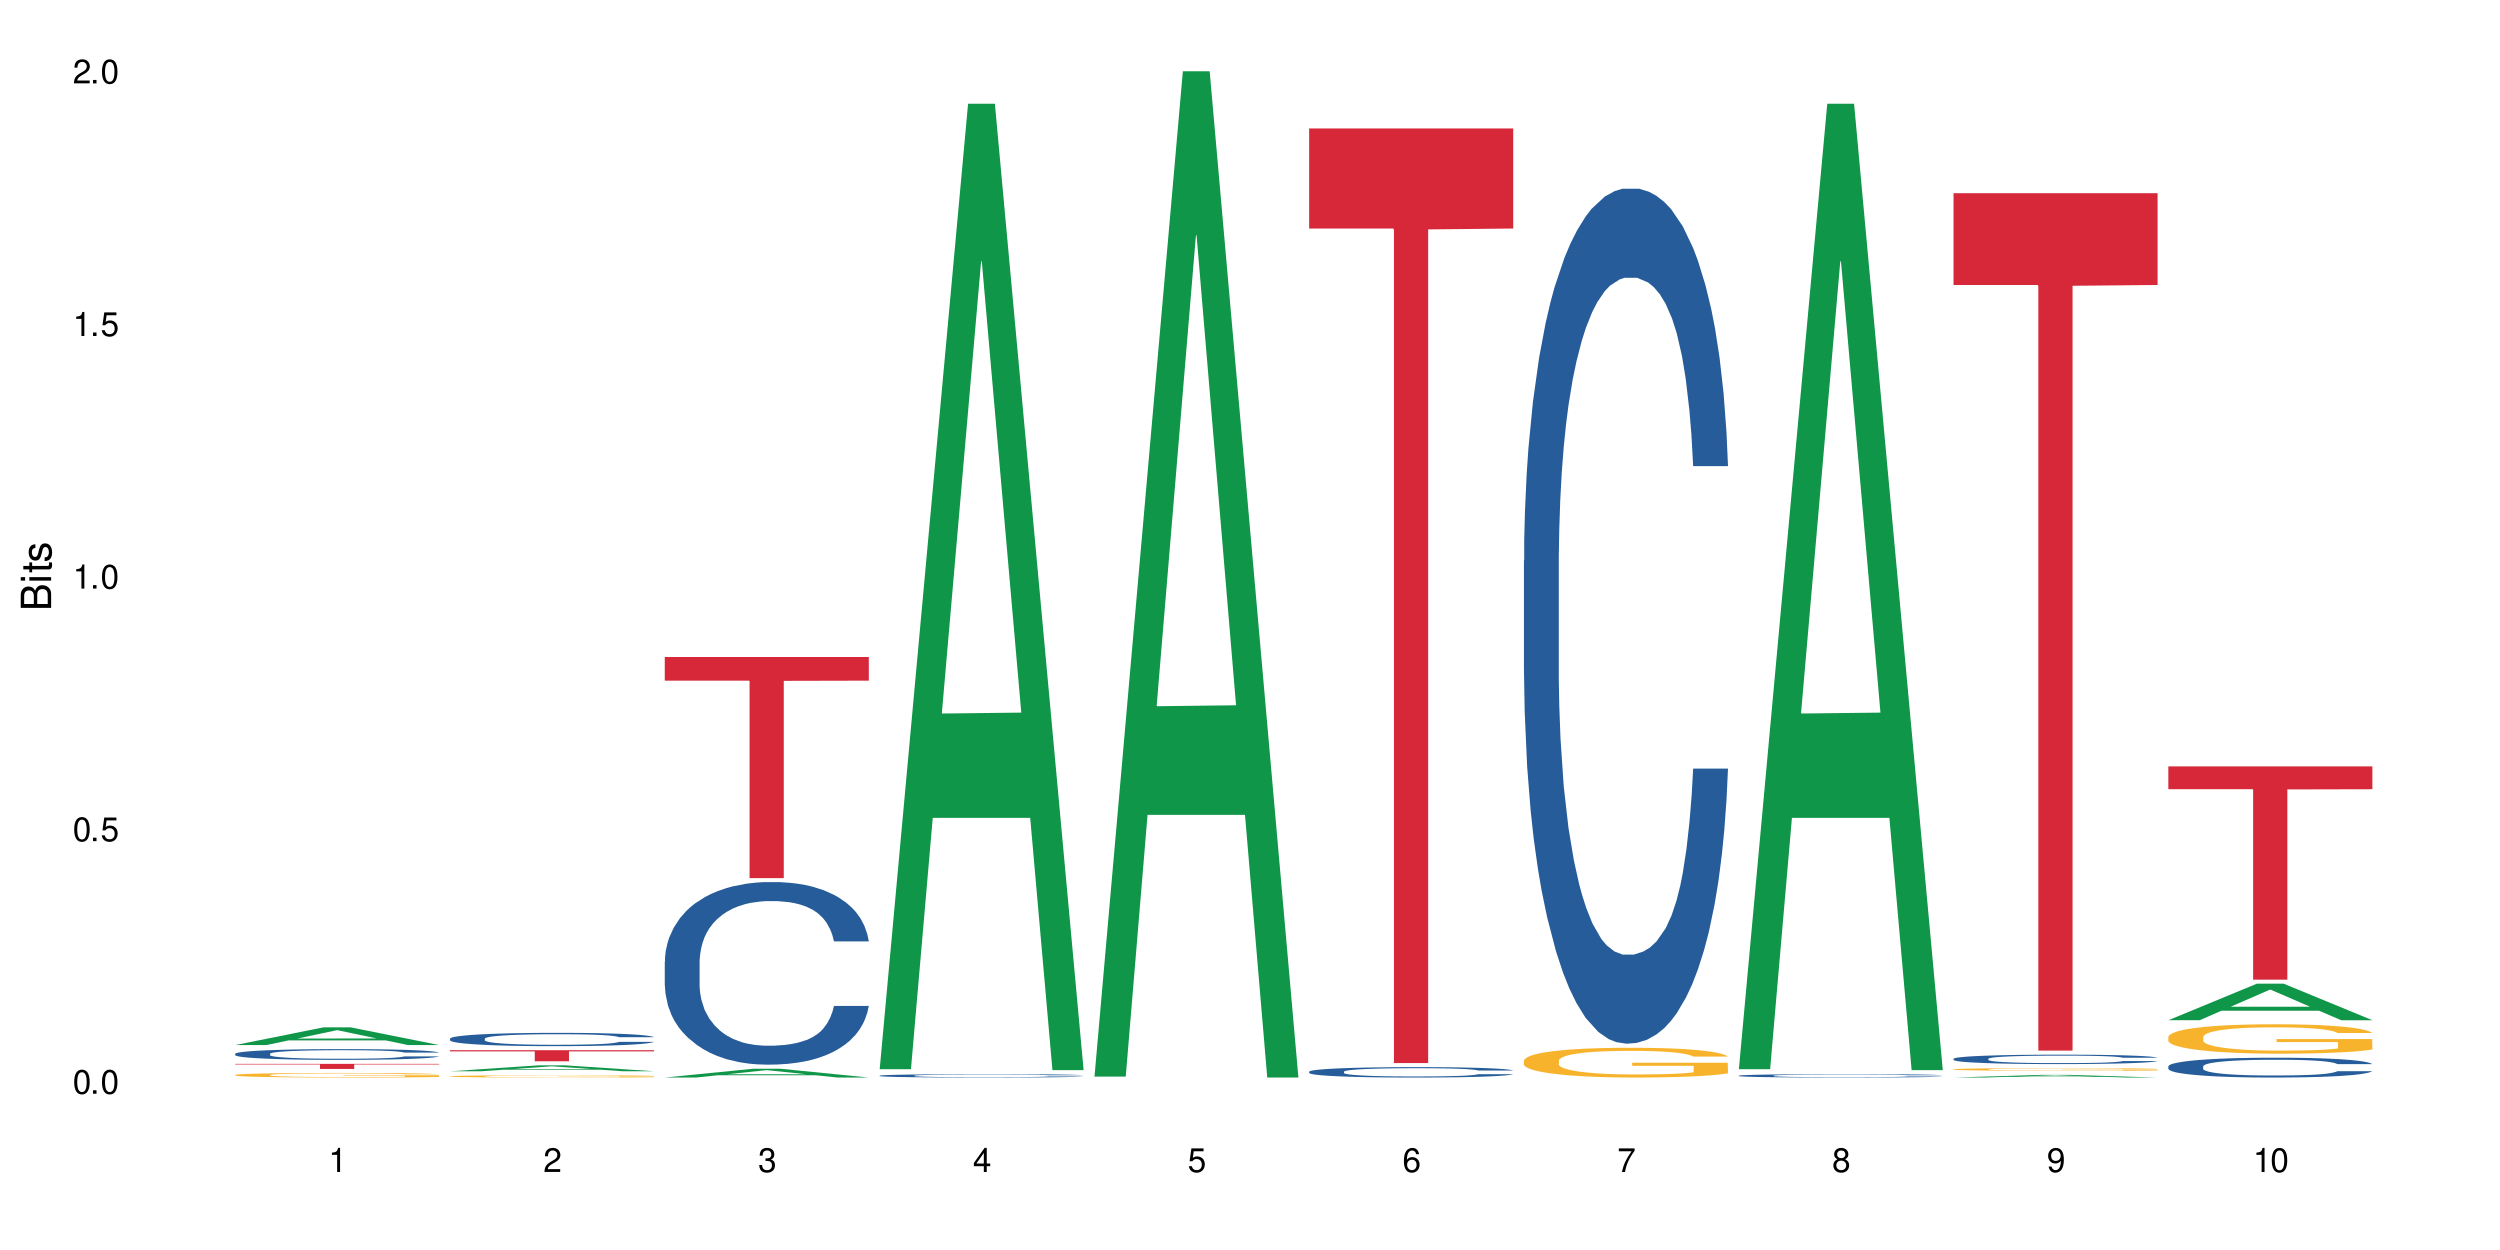 <?xml version="1.0" encoding="UTF-8"?>
<svg xmlns="http://www.w3.org/2000/svg" xmlns:xlink="http://www.w3.org/1999/xlink" width="720" height="360" viewBox="0 0 720 360">
<defs>
<g>
<g id="glyph-0-0">
</g>
<g id="glyph-0-1">
<path d="M 2.641 -6.938 C 2 -6.938 1.422 -6.656 1.078 -6.172 C 0.641 -5.562 0.406 -4.641 0.406 -3.359 C 0.406 -1.016 1.188 0.219 2.641 0.219 C 4.078 0.219 4.859 -1.016 4.859 -3.297 C 4.859 -4.641 4.656 -5.547 4.203 -6.172 C 3.844 -6.656 3.281 -6.938 2.641 -6.938 Z M 2.641 -6.188 C 3.547 -6.188 4 -5.25 4 -3.375 C 4 -1.406 3.562 -0.484 2.625 -0.484 C 1.734 -0.484 1.281 -1.438 1.281 -3.344 C 1.281 -5.25 1.734 -6.188 2.641 -6.188 Z M 2.641 -6.188 "/>
</g>
<g id="glyph-0-2">
<path d="M 1.828 -1 L 0.828 -1 L 0.828 0 L 1.828 0 Z M 1.828 -1 "/>
</g>
<g id="glyph-0-3">
<path d="M 4.562 -6.797 L 1.062 -6.797 L 0.547 -3.094 L 1.328 -3.094 C 1.719 -3.562 2.047 -3.734 2.578 -3.734 C 3.484 -3.734 4.062 -3.109 4.062 -2.094 C 4.062 -1.125 3.484 -0.531 2.578 -0.531 C 1.828 -0.531 1.375 -0.906 1.188 -1.672 L 0.328 -1.672 C 0.453 -1.109 0.547 -0.844 0.75 -0.594 C 1.125 -0.078 1.828 0.219 2.594 0.219 C 3.969 0.219 4.922 -0.781 4.922 -2.219 C 4.922 -3.562 4.031 -4.484 2.719 -4.484 C 2.25 -4.484 1.859 -4.359 1.469 -4.062 L 1.734 -5.969 L 4.562 -5.969 Z M 4.562 -6.797 "/>
</g>
<g id="glyph-0-4">
<path d="M 2.484 -4.938 L 2.484 0 L 3.328 0 L 3.328 -6.938 L 2.766 -6.938 C 2.469 -5.875 2.281 -5.734 0.984 -5.562 L 0.984 -4.938 Z M 2.484 -4.938 "/>
</g>
<g id="glyph-0-5">
<path d="M 4.859 -0.828 L 1.281 -0.828 C 1.359 -1.406 1.672 -1.781 2.5 -2.281 L 3.469 -2.828 C 4.406 -3.344 4.906 -4.062 4.906 -4.906 C 4.906 -5.484 4.672 -6.031 4.266 -6.406 C 3.859 -6.766 3.375 -6.938 2.719 -6.938 C 1.859 -6.938 1.219 -6.625 0.844 -6.031 C 0.609 -5.672 0.5 -5.234 0.484 -4.531 L 1.328 -4.531 C 1.359 -5.016 1.406 -5.281 1.531 -5.516 C 1.75 -5.938 2.188 -6.203 2.703 -6.203 C 3.469 -6.203 4.031 -5.641 4.031 -4.891 C 4.031 -4.344 3.719 -3.859 3.125 -3.516 L 2.234 -3 C 0.812 -2.172 0.406 -1.531 0.328 -0.016 L 4.859 -0.016 Z M 4.859 -0.828 "/>
</g>
<g id="glyph-0-6">
<path d="M 2.125 -3.188 L 2.578 -3.188 C 3.5 -3.188 3.984 -2.766 3.984 -1.922 C 3.984 -1.062 3.469 -0.531 2.594 -0.531 C 1.656 -0.531 1.203 -1 1.156 -2.016 L 0.312 -2.016 C 0.344 -1.453 0.438 -1.094 0.609 -0.781 C 0.953 -0.109 1.625 0.219 2.547 0.219 C 3.953 0.219 4.859 -0.625 4.859 -1.938 C 4.859 -2.828 4.516 -3.297 3.703 -3.594 C 4.344 -3.844 4.656 -4.328 4.656 -5.031 C 4.656 -6.219 3.875 -6.938 2.578 -6.938 C 1.203 -6.938 0.484 -6.172 0.453 -4.703 L 1.297 -4.703 C 1.312 -5.125 1.344 -5.359 1.453 -5.578 C 1.641 -5.969 2.062 -6.203 2.594 -6.203 C 3.344 -6.203 3.797 -5.75 3.797 -5 C 3.797 -4.516 3.609 -4.219 3.25 -4.047 C 3.016 -3.953 2.703 -3.922 2.125 -3.906 Z M 2.125 -3.188 "/>
</g>
<g id="glyph-0-7">
<path d="M 3.141 -1.672 L 3.141 0 L 3.984 0 L 3.984 -1.672 L 4.984 -1.672 L 4.984 -2.438 L 3.984 -2.438 L 3.984 -6.938 L 3.359 -6.938 L 0.266 -2.578 L 0.266 -1.672 Z M 3.141 -2.438 L 1 -2.438 L 3.141 -5.5 Z M 3.141 -2.438 "/>
</g>
<g id="glyph-0-8">
<path d="M 4.781 -5.125 C 4.609 -6.266 3.891 -6.938 2.844 -6.938 C 2.094 -6.938 1.422 -6.578 1.031 -5.953 C 0.594 -5.266 0.406 -4.422 0.406 -3.172 C 0.406 -2 0.578 -1.25 0.984 -0.641 C 1.359 -0.078 1.953 0.219 2.703 0.219 C 3.984 0.219 4.922 -0.75 4.922 -2.094 C 4.922 -3.375 4.062 -4.281 2.844 -4.281 C 2.172 -4.281 1.641 -4.031 1.281 -3.516 C 1.281 -5.234 1.828 -6.188 2.797 -6.188 C 3.391 -6.188 3.797 -5.797 3.938 -5.125 Z M 2.734 -3.531 C 3.547 -3.531 4.062 -2.953 4.062 -2.031 C 4.062 -1.156 3.484 -0.531 2.703 -0.531 C 1.922 -0.531 1.328 -1.188 1.328 -2.078 C 1.328 -2.938 1.906 -3.531 2.734 -3.531 Z M 2.734 -3.531 "/>
</g>
<g id="glyph-0-9">
<path d="M 4.984 -6.797 L 0.438 -6.797 L 0.438 -5.969 L 4.109 -5.969 C 2.5 -3.656 1.828 -2.234 1.328 0 L 2.219 0 C 2.594 -2.172 3.453 -4.047 4.984 -6.094 Z M 4.984 -6.797 "/>
</g>
<g id="glyph-0-10">
<path d="M 3.75 -3.656 C 4.469 -4.094 4.688 -4.438 4.688 -5.078 C 4.688 -6.172 3.844 -6.938 2.641 -6.938 C 1.438 -6.938 0.594 -6.172 0.594 -5.094 C 0.594 -4.438 0.812 -4.094 1.516 -3.656 C 0.734 -3.266 0.359 -2.703 0.359 -1.922 C 0.359 -0.656 1.281 0.219 2.641 0.219 C 3.984 0.219 4.922 -0.656 4.922 -1.922 C 4.922 -2.703 4.531 -3.266 3.75 -3.656 Z M 2.641 -6.188 C 3.359 -6.188 3.812 -5.75 3.812 -5.062 C 3.812 -4.406 3.344 -3.984 2.641 -3.984 C 1.922 -3.984 1.453 -4.406 1.453 -5.078 C 1.453 -5.75 1.922 -6.188 2.641 -6.188 Z M 2.641 -3.266 C 3.484 -3.266 4.062 -2.719 4.062 -1.906 C 4.062 -1.078 3.484 -0.531 2.625 -0.531 C 1.797 -0.531 1.219 -1.094 1.219 -1.906 C 1.219 -2.719 1.781 -3.266 2.641 -3.266 Z M 2.641 -3.266 "/>
</g>
<g id="glyph-0-11">
<path d="M 0.516 -1.578 C 0.672 -0.453 1.406 0.219 2.438 0.219 C 3.188 0.219 3.859 -0.141 4.266 -0.766 C 4.688 -1.453 4.891 -2.297 4.891 -3.547 C 4.891 -4.719 4.703 -5.453 4.312 -6.078 C 3.938 -6.641 3.344 -6.938 2.594 -6.938 C 1.297 -6.938 0.359 -5.969 0.359 -4.625 C 0.359 -3.344 1.234 -2.453 2.453 -2.453 C 3.094 -2.453 3.578 -2.672 4.016 -3.203 C 4 -1.484 3.469 -0.531 2.5 -0.531 C 1.906 -0.531 1.484 -0.906 1.359 -1.578 Z M 2.578 -6.203 C 3.375 -6.203 3.969 -5.531 3.969 -4.641 C 3.969 -3.797 3.391 -3.188 2.547 -3.188 C 1.734 -3.188 1.234 -3.766 1.234 -4.688 C 1.234 -5.562 1.797 -6.203 2.578 -6.203 Z M 2.578 -6.203 "/>
</g>
<g id="glyph-1-0">
</g>
<g id="glyph-1-1">
<path d="M 0 -0.953 L 0 -4.891 C 0 -5.719 -0.234 -6.344 -0.734 -6.797 C -1.188 -7.234 -1.812 -7.469 -2.5 -7.469 C -3.547 -7.469 -4.188 -7 -4.625 -5.875 C -4.984 -6.688 -5.625 -7.094 -6.531 -7.094 C -7.172 -7.094 -7.734 -6.859 -8.141 -6.391 C -8.562 -5.922 -8.75 -5.344 -8.75 -4.5 L -8.75 -0.953 Z M -4.984 -2.062 L -7.766 -2.062 L -7.766 -4.219 C -7.766 -4.844 -7.688 -5.203 -7.453 -5.5 C -7.219 -5.812 -6.859 -5.969 -6.375 -5.969 C -5.891 -5.969 -5.531 -5.812 -5.297 -5.5 C -5.062 -5.203 -4.984 -4.844 -4.984 -4.219 Z M -0.984 -2.062 L -4 -2.062 L -4 -4.781 C -4 -5.766 -3.438 -6.359 -2.484 -6.359 C -1.547 -6.359 -0.984 -5.766 -0.984 -4.781 Z M -0.984 -2.062 "/>
</g>
<g id="glyph-1-2">
<path d="M -6.281 -1.797 L -6.281 -0.797 L 0 -0.797 L 0 -1.797 Z M -8.75 -1.797 L -8.75 -0.797 L -7.484 -0.797 L -7.484 -1.797 Z M -8.75 -1.797 "/>
</g>
<g id="glyph-1-3">
<path d="M -6.281 -3.047 L -6.281 -2.016 L -8.016 -2.016 L -8.016 -1.016 L -6.281 -1.016 L -6.281 -0.172 L -5.469 -0.172 L -5.469 -1.016 L -0.719 -1.016 C -0.078 -1.016 0.281 -1.453 0.281 -2.234 C 0.281 -2.5 0.25 -2.719 0.188 -3.047 L -0.641 -3.047 C -0.609 -2.906 -0.594 -2.766 -0.594 -2.562 C -0.594 -2.141 -0.719 -2.016 -1.156 -2.016 L -5.469 -2.016 L -5.469 -3.047 Z M -6.281 -3.047 "/>
</g>
<g id="glyph-1-4">
<path d="M -4.531 -5.25 C -5.766 -5.25 -6.469 -4.422 -6.469 -2.969 C -6.469 -1.516 -5.719 -0.562 -4.547 -0.562 C -3.562 -0.562 -3.094 -1.062 -2.734 -2.562 L -2.516 -3.484 C -2.344 -4.188 -2.094 -4.469 -1.641 -4.469 C -1.047 -4.469 -0.641 -3.875 -0.641 -3 C -0.641 -2.453 -0.797 -2 -1.062 -1.75 C -1.25 -1.594 -1.422 -1.531 -1.875 -1.469 L -1.875 -0.406 C -0.422 -0.453 0.281 -1.266 0.281 -2.922 C 0.281 -4.5 -0.5 -5.516 -1.719 -5.516 C -2.656 -5.516 -3.172 -4.984 -3.469 -3.734 L -3.703 -2.766 C -3.891 -1.953 -4.156 -1.609 -4.594 -1.609 C -5.188 -1.609 -5.547 -2.125 -5.547 -2.938 C -5.547 -3.75 -5.203 -4.172 -4.531 -4.203 Z M -4.531 -5.25 "/>
</g>
</g>
</defs>
<rect x="-72" y="-36" width="864" height="432" fill="rgb(100%, 100%, 100%)" fill-opacity="1"/>
<path fill-rule="nonzero" fill="rgb(6.275%, 58.824%, 28.235%)" fill-opacity="1" d="M 67.73 300.973 L 67.793 300.969 L 93.223 295.863 L 100.945 295.863 L 126.5 300.977 L 117.52 300.977 L 111.117 299.641 L 83.051 299.641 L 76.773 300.973 L 67.73 300.973 L 85.75 299.09 L 108.543 299.086 L 97.176 296.699 L 97.051 296.695 L 96.926 296.711 L 85.688 299.086 L 85.75 299.09 Z M 67.73 300.973 "/>
<path fill-rule="nonzero" fill="rgb(14.51%, 36.078%, 60%)" fill-opacity="1" d="M 67.73 303.488 L 67.801 303.488 L 67.801 303.418 L 68.02 303.312 L 68.52 303.176 L 69.02 303.082 L 70.312 302.914 L 72.102 302.754 L 73.965 302.629 L 75.328 302.555 L 76.547 302.496 L 79.34 302.395 L 81.133 302.34 L 83.066 302.289 L 85.434 302.242 L 87.152 302.215 L 91.023 302.168 L 93.891 302.148 L 96.113 302.141 L 100.914 302.141 L 103.781 302.152 L 105.859 302.168 L 108.152 302.188 L 110.086 302.215 L 113.457 302.277 L 116.465 302.355 L 117.828 302.402 L 119.977 302.488 L 121.625 302.574 L 122.773 302.648 L 124.062 302.754 L 125.207 302.879 L 126.07 303.023 L 126.5 303.145 L 116.465 303.145 L 115.965 303.031 L 115.391 302.945 L 114.316 302.828 L 113.238 302.746 L 111.734 302.664 L 110.375 302.609 L 108.512 302.559 L 106.863 302.523 L 105.141 302.496 L 103.492 302.48 L 100.34 302.465 L 96.684 302.465 L 95.324 302.469 L 92.527 302.492 L 91.023 302.512 L 88.871 302.551 L 87.367 302.59 L 85.578 302.645 L 84.359 302.691 L 82.852 302.766 L 81.777 302.832 L 80.559 302.926 L 79.844 302.996 L 79.199 303.074 L 78.625 303.168 L 78.195 303.27 L 77.906 303.375 L 77.766 303.477 L 77.766 303.914 L 77.906 304.016 L 78.266 304.137 L 79.199 304.309 L 80.559 304.457 L 82.137 304.578 L 83.641 304.664 L 84.5 304.703 L 85.648 304.746 L 87.441 304.805 L 90.02 304.859 L 91.523 304.883 L 93.816 304.906 L 96.184 304.918 L 99.336 304.918 L 102.133 304.906 L 103.996 304.891 L 105.93 304.867 L 108.582 304.82 L 110.23 304.777 L 111.664 304.723 L 112.738 304.668 L 113.457 304.621 L 114.531 304.535 L 115.391 304.438 L 116.035 304.34 L 116.465 304.242 L 126.5 304.242 L 126.07 304.355 L 125.422 304.465 L 124.777 304.551 L 123.777 304.648 L 122.629 304.734 L 120.98 304.836 L 119.617 304.898 L 117.828 304.973 L 116.18 305.023 L 114.387 305.074 L 111.734 305.129 L 110.016 305.156 L 108.152 305.184 L 105.93 305.207 L 103.137 305.227 L 100.125 305.238 L 97.328 305.238 L 94.32 305.234 L 92.098 305.223 L 89.16 305.199 L 85.504 305.148 L 82.852 305.094 L 80.773 305.039 L 78.984 304.98 L 76.977 304.906 L 74.395 304.781 L 72.82 304.684 L 71.746 304.605 L 70.527 304.496 L 69.664 304.395 L 68.664 304.238 L 67.945 304.035 L 67.73 303.879 Z M 67.73 303.488 "/>
<path fill-rule="nonzero" fill="rgb(96.863%, 70.196%, 16.863%)" fill-opacity="1" d="M 67.73 309.574 L 67.801 309.574 L 67.801 309.551 L 68.09 309.496 L 68.805 309.422 L 69.738 309.359 L 70.742 309.312 L 71.387 309.285 L 72.461 309.25 L 73.395 309.223 L 75.758 309.168 L 78.77 309.117 L 80.418 309.098 L 82.281 309.074 L 84.93 309.055 L 86.148 309.043 L 89.875 309.023 L 94.105 309.012 L 98.762 309.008 L 100.914 309.012 L 103.852 309.016 L 107.863 309.027 L 110.16 309.039 L 111.949 309.055 L 113.812 309.07 L 116.105 309.094 L 118.258 309.121 L 119.977 309.152 L 121.695 309.188 L 123.129 309.227 L 124.348 309.27 L 125.422 309.32 L 126.07 309.359 L 126.5 309.402 L 116.535 309.402 L 115.965 309.359 L 115.32 309.328 L 114.242 309.289 L 113.168 309.258 L 112.094 309.238 L 110.086 309.207 L 108.367 309.188 L 106.215 309.168 L 104.137 309.156 L 101.773 309.152 L 100.34 309.148 L 96.543 309.148 L 93.102 309.156 L 91.094 309.168 L 89.66 309.176 L 87.656 309.195 L 86.438 309.207 L 85.719 309.219 L 83.57 309.258 L 82.137 309.289 L 81.348 309.312 L 80.344 309.348 L 79.629 309.383 L 78.84 309.43 L 78.41 309.465 L 77.836 309.547 L 77.766 309.766 L 77.98 309.812 L 78.41 309.859 L 78.984 309.906 L 79.844 309.949 L 80.703 309.984 L 82.207 310.031 L 83.496 310.062 L 84.5 310.086 L 86.438 310.117 L 87.227 310.129 L 89.09 310.148 L 91.023 310.168 L 93.387 310.18 L 95.18 310.188 L 98.047 310.195 L 101.703 310.195 L 106 310.188 L 108.727 310.18 L 110.59 310.168 L 111.809 310.16 L 113.312 310.145 L 114.387 310.133 L 115.391 310.121 L 116.609 310.102 L 116.609 309.812 L 98.906 309.809 L 98.906 309.676 L 126.426 309.676 L 126.5 310.145 L 124.992 310.18 L 123.129 310.211 L 121.34 310.234 L 119.477 310.254 L 116.824 310.277 L 114.672 310.293 L 111.375 310.309 L 108.367 310.32 L 105.215 310.328 L 102.418 310.332 L 99.121 310.332 L 96.184 310.328 L 93.031 310.324 L 90.52 310.312 L 88.227 310.301 L 85.934 310.285 L 83.066 310.262 L 81.203 310.238 L 79.27 310.215 L 77.336 310.184 L 75.613 310.152 L 74.469 310.125 L 73.32 310.098 L 72.102 310.062 L 70.957 310.02 L 70.098 309.98 L 69.309 309.941 L 68.734 309.898 L 68.16 309.844 L 67.875 309.801 L 67.73 309.766 Z M 67.73 309.574 "/>
<path fill-rule="nonzero" fill="rgb(83.922%, 15.686%, 22.353%)" fill-opacity="1" d="M 67.73 306.402 L 126.5 306.402 L 126.5 306.559 L 102.008 306.559 L 102.008 307.844 L 92.152 307.844 L 92.152 306.562 L 92.008 306.559 L 67.73 306.559 Z M 67.73 306.402 "/>
<path fill-rule="nonzero" fill="rgb(6.275%, 58.824%, 28.235%)" fill-opacity="1" d="M 129.594 308.523 L 129.656 308.523 L 155.082 306.816 L 162.805 306.816 L 188.359 308.523 L 179.383 308.523 L 172.977 308.078 L 144.91 308.078 L 138.633 308.523 L 129.594 308.523 L 147.613 307.895 L 170.402 307.895 L 159.039 307.098 L 158.914 307.094 L 158.789 307.102 L 147.547 307.895 L 147.613 307.895 Z M 129.594 308.523 "/>
<path fill-rule="nonzero" fill="rgb(14.51%, 36.078%, 60%)" fill-opacity="1" d="M 129.594 299.129 L 129.664 299.125 L 129.664 299.043 L 129.879 298.91 L 130.379 298.742 L 130.883 298.625 L 132.172 298.418 L 133.965 298.219 L 135.828 298.062 L 137.188 297.973 L 138.406 297.902 L 141.203 297.773 L 142.992 297.707 L 144.93 297.648 L 147.293 297.586 L 149.016 297.551 L 152.883 297.496 L 155.75 297.473 L 157.973 297.461 L 162.773 297.461 L 165.641 297.477 L 167.719 297.492 L 170.012 297.52 L 171.949 297.551 L 175.316 297.629 L 178.324 297.727 L 179.688 297.785 L 181.836 297.891 L 183.484 297.996 L 184.633 298.09 L 185.922 298.219 L 187.07 298.375 L 187.93 298.555 L 188.359 298.707 L 178.324 298.707 L 177.824 298.566 L 177.25 298.457 L 176.176 298.312 L 175.102 298.211 L 173.598 298.109 L 172.234 298.043 L 170.371 297.977 L 168.723 297.934 L 167.004 297.902 L 165.355 297.883 L 162.199 297.859 L 158.547 297.859 L 157.184 297.867 L 154.391 297.895 L 152.883 297.922 L 150.734 297.969 L 149.23 298.016 L 147.438 298.086 L 146.219 298.145 L 144.715 298.234 L 143.641 298.316 L 142.422 298.434 L 141.703 298.52 L 141.059 298.617 L 140.484 298.734 L 140.055 298.855 L 139.77 298.984 L 139.625 299.113 L 139.625 299.656 L 139.77 299.781 L 140.129 299.93 L 141.059 300.141 L 142.422 300.328 L 143.996 300.477 L 145.504 300.578 L 146.363 300.629 L 147.508 300.684 L 149.301 300.754 L 151.879 300.824 L 153.387 300.852 L 155.68 300.883 L 158.043 300.895 L 161.199 300.895 L 163.992 300.883 L 165.855 300.863 L 167.789 300.836 L 170.441 300.777 L 172.09 300.719 L 173.523 300.652 L 174.598 300.586 L 175.316 300.531 L 176.391 300.422 L 177.25 300.305 L 177.895 300.18 L 178.324 300.062 L 188.359 300.062 L 187.93 300.203 L 187.285 300.34 L 186.641 300.441 L 185.637 300.562 L 184.488 300.672 L 182.84 300.793 L 181.48 300.875 L 179.688 300.961 L 178.039 301.027 L 176.246 301.09 L 173.598 301.156 L 171.875 301.191 L 170.012 301.227 L 167.789 301.254 L 164.996 301.277 L 161.984 301.293 L 159.191 301.293 L 156.18 301.289 L 153.957 301.273 L 151.02 301.242 L 147.367 301.18 L 144.715 301.113 L 142.637 301.047 L 140.844 300.977 L 138.836 300.883 L 136.258 300.727 L 134.68 300.609 L 133.605 300.512 L 132.387 300.375 L 131.527 300.25 L 130.523 300.055 L 129.809 299.805 L 129.594 299.613 Z M 129.594 299.129 "/>
<path fill-rule="nonzero" fill="rgb(96.863%, 70.196%, 16.863%)" fill-opacity="1" d="M 129.594 309.965 L 129.664 309.965 L 129.664 309.953 L 129.949 309.926 L 130.668 309.891 L 131.598 309.859 L 132.602 309.836 L 134.32 309.805 L 135.254 309.793 L 137.617 309.766 L 140.629 309.742 L 142.277 309.73 L 144.141 309.723 L 146.793 309.711 L 148.012 309.707 L 151.738 309.695 L 155.965 309.691 L 160.625 309.688 L 162.773 309.688 L 165.711 309.691 L 169.727 309.699 L 172.02 309.703 L 173.812 309.711 L 175.676 309.719 L 177.969 309.73 L 180.117 309.742 L 181.836 309.758 L 183.559 309.773 L 184.992 309.793 L 186.211 309.816 L 187.285 309.84 L 187.93 309.859 L 188.359 309.879 L 178.398 309.879 L 177.824 309.859 L 177.18 309.844 L 176.105 309.824 L 175.031 309.809 L 173.953 309.801 L 171.949 309.785 L 170.227 309.773 L 168.078 309.766 L 166 309.762 L 163.633 309.758 L 158.402 309.758 L 154.961 309.762 L 152.957 309.766 L 151.523 309.77 L 149.516 309.777 L 148.297 309.785 L 147.582 309.789 L 145.43 309.809 L 143.996 309.824 L 143.207 309.836 L 142.207 309.855 L 141.488 309.871 L 140.699 309.895 L 140.27 309.91 L 139.695 309.949 L 139.625 310.059 L 139.84 310.078 L 140.27 310.102 L 140.844 310.125 L 141.703 310.148 L 142.562 310.164 L 144.07 310.188 L 145.359 310.203 L 146.363 310.211 L 148.297 310.227 L 149.086 310.234 L 150.949 310.242 L 152.883 310.25 L 155.25 310.258 L 157.039 310.262 L 159.906 310.266 L 163.562 310.266 L 167.863 310.262 L 170.586 310.258 L 172.449 310.254 L 173.668 310.25 L 175.172 310.242 L 176.246 310.234 L 177.25 310.23 L 178.469 310.219 L 178.469 310.078 L 160.766 310.078 L 160.766 310.012 L 188.289 310.012 L 188.359 310.242 L 186.855 310.258 L 184.992 310.273 L 183.199 310.285 L 181.336 310.293 L 178.684 310.305 L 176.535 310.312 L 173.238 310.32 L 170.227 310.328 L 167.074 310.332 L 158.043 310.332 L 154.891 310.328 L 152.383 310.324 L 147.797 310.309 L 144.93 310.297 L 143.066 310.289 L 141.129 310.273 L 139.195 310.262 L 137.477 310.246 L 136.328 310.23 L 135.184 310.219 L 133.965 310.199 L 132.816 310.18 L 131.957 310.16 L 131.168 310.141 L 130.594 310.121 L 130.023 310.094 L 129.734 310.074 L 129.594 310.055 Z M 129.594 309.965 "/>
<path fill-rule="nonzero" fill="rgb(83.922%, 15.686%, 22.353%)" fill-opacity="1" d="M 129.594 302.457 L 188.359 302.457 L 188.359 302.801 L 163.867 302.805 L 163.867 305.652 L 154.012 305.652 L 154.012 302.809 L 153.871 302.801 L 129.594 302.801 Z M 129.594 302.457 "/>
<path fill-rule="nonzero" fill="rgb(6.275%, 58.824%, 28.235%)" fill-opacity="1" d="M 191.453 310.328 L 191.516 310.328 L 216.945 307.789 L 224.668 307.789 L 250.219 310.332 L 241.242 310.332 L 234.84 309.668 L 206.773 309.668 L 200.492 310.328 L 191.453 310.328 L 209.473 309.395 L 232.266 309.391 L 220.898 308.207 L 220.773 308.203 L 220.648 308.211 L 209.41 309.391 L 209.473 309.395 Z M 191.453 310.328 "/>
<path fill-rule="nonzero" fill="rgb(14.51%, 36.078%, 60%)" fill-opacity="1" d="M 191.453 276.93 L 191.523 276.883 L 191.523 275.73 L 191.738 273.902 L 192.242 271.598 L 192.742 270.012 L 194.031 267.176 L 195.824 264.438 L 197.688 262.324 L 199.051 261.074 L 200.27 260.113 L 203.062 258.336 L 204.855 257.422 L 206.789 256.605 L 209.156 255.789 L 210.875 255.309 L 214.746 254.539 L 217.613 254.203 L 219.832 254.059 L 224.637 254.059 L 227.5 254.25 L 229.582 254.492 L 231.875 254.875 L 233.809 255.309 L 237.176 256.363 L 240.188 257.711 L 241.547 258.48 L 243.699 259.969 L 245.348 261.41 L 246.492 262.66 L 247.785 264.438 L 248.93 266.602 L 249.789 269.051 L 250.219 271.117 L 240.188 271.117 L 239.684 269.195 L 239.113 267.703 L 238.035 265.734 L 236.961 264.34 L 235.457 262.949 L 234.094 262.035 L 232.23 261.121 L 230.582 260.547 L 228.863 260.113 L 227.215 259.824 L 224.062 259.535 L 220.406 259.535 L 219.043 259.633 L 216.25 260.016 L 214.746 260.352 L 212.594 261.027 L 211.09 261.648 L 209.297 262.613 L 208.078 263.43 L 206.574 264.676 L 205.5 265.781 L 204.281 267.367 L 203.566 268.57 L 202.918 269.914 L 202.348 271.5 L 201.918 273.184 L 201.629 274.961 L 201.484 276.691 L 201.484 284.137 L 201.629 285.867 L 201.988 287.887 L 202.918 290.816 L 204.281 293.363 L 205.859 295.383 L 207.363 296.824 L 208.223 297.496 L 209.371 298.266 L 211.16 299.227 L 213.742 300.188 L 215.246 300.57 L 217.539 300.957 L 219.906 301.148 L 223.059 301.148 L 225.852 300.957 L 227.715 300.715 L 229.652 300.332 L 232.305 299.516 L 233.953 298.746 L 235.387 297.832 L 236.461 296.922 L 237.176 296.152 L 238.254 294.66 L 239.113 293.027 L 239.758 291.348 L 240.188 289.711 L 250.219 289.711 L 249.789 291.633 L 249.145 293.508 L 248.5 294.902 L 247.496 296.582 L 246.352 298.074 L 244.703 299.754 L 243.34 300.859 L 241.547 302.062 L 239.898 302.977 L 238.109 303.793 L 235.457 304.754 L 233.738 305.234 L 231.875 305.664 L 229.652 306.051 L 226.855 306.387 L 223.848 306.578 L 221.051 306.625 L 218.043 306.531 L 215.82 306.34 L 212.883 305.906 L 209.227 305.043 L 206.574 304.129 L 204.496 303.215 L 202.703 302.254 L 200.699 300.957 L 198.117 298.844 L 196.543 297.207 L 195.465 295.863 L 194.246 293.988 L 193.387 292.309 L 192.383 289.617 L 191.668 286.203 L 191.453 283.562 Z M 191.453 276.93 "/>
<path fill-rule="nonzero" fill="rgb(83.922%, 15.686%, 22.353%)" fill-opacity="1" d="M 191.453 189.207 L 250.219 189.207 L 250.219 196.027 L 225.727 196.086 L 225.727 252.895 L 215.875 252.895 L 215.875 196.145 L 215.73 196.027 L 191.453 196.027 Z M 191.453 189.207 "/>
<path fill-rule="nonzero" fill="rgb(6.275%, 58.824%, 28.235%)" fill-opacity="1" d="M 253.312 307.938 L 253.375 307.676 L 278.805 29.875 L 286.527 29.875 L 312.082 308.199 L 303.102 308.199 L 296.699 235.547 L 268.633 235.547 L 262.355 307.938 L 253.312 307.938 L 271.332 205.492 L 294.125 205.23 L 282.762 75.348 L 282.633 75.086 L 282.508 75.871 L 271.27 205.23 L 271.332 205.492 Z M 253.312 307.938 "/>
<path fill-rule="nonzero" fill="rgb(14.51%, 36.078%, 60%)" fill-opacity="1" d="M 253.312 309.785 L 253.387 309.785 L 253.387 309.762 L 253.602 309.73 L 254.102 309.688 L 254.605 309.656 L 255.895 309.605 L 257.684 309.555 L 259.547 309.516 L 260.91 309.492 L 262.129 309.473 L 264.922 309.441 L 266.715 309.426 L 268.652 309.41 L 271.016 309.395 L 272.734 309.387 L 276.605 309.371 L 279.473 309.367 L 281.695 309.363 L 286.496 309.363 L 289.363 309.367 L 291.441 309.371 L 293.734 309.379 L 295.668 309.387 L 299.039 309.406 L 302.047 309.43 L 303.41 309.445 L 305.559 309.473 L 307.207 309.5 L 308.355 309.52 L 309.645 309.555 L 310.793 309.594 L 311.652 309.641 L 312.082 309.676 L 302.047 309.676 L 301.547 309.641 L 300.973 309.613 L 299.898 309.578 L 298.824 309.551 L 297.316 309.527 L 295.957 309.512 L 294.094 309.492 L 292.445 309.484 L 290.723 309.473 L 289.074 309.469 L 285.922 309.465 L 280.906 309.465 L 278.109 309.473 L 276.605 309.48 L 274.457 309.492 L 272.949 309.504 L 271.16 309.52 L 269.941 309.535 L 268.434 309.559 L 267.359 309.578 L 266.141 309.609 L 265.426 309.629 L 264.781 309.656 L 264.207 309.684 L 263.777 309.715 L 263.492 309.75 L 263.348 309.781 L 263.348 309.918 L 263.492 309.949 L 263.848 309.988 L 264.781 310.039 L 266.141 310.086 L 267.719 310.125 L 269.223 310.152 L 270.082 310.164 L 271.23 310.18 L 273.023 310.195 L 275.602 310.215 L 277.105 310.223 L 279.402 310.227 L 281.766 310.23 L 284.918 310.23 L 287.715 310.227 L 289.578 310.223 L 291.512 310.215 L 294.164 310.203 L 295.812 310.188 L 297.246 310.172 L 298.32 310.152 L 299.039 310.141 L 300.113 310.113 L 300.973 310.082 L 301.617 310.051 L 302.047 310.02 L 312.082 310.02 L 311.652 310.055 L 311.008 310.09 L 310.363 310.117 L 309.359 310.148 L 308.211 310.176 L 306.562 310.207 L 305.203 310.227 L 303.41 310.25 L 301.762 310.266 L 299.969 310.281 L 297.316 310.297 L 295.598 310.309 L 293.734 310.316 L 291.512 310.32 L 288.719 310.328 L 285.707 310.332 L 279.902 310.332 L 277.68 310.328 L 274.742 310.32 L 271.086 310.305 L 268.434 310.285 L 266.355 310.27 L 264.566 310.25 L 262.559 310.227 L 259.98 310.188 L 258.402 310.16 L 257.328 310.133 L 256.109 310.098 L 255.25 310.066 L 254.246 310.02 L 253.527 309.957 L 253.312 309.906 Z M 253.312 309.785 "/>
<path fill-rule="nonzero" fill="rgb(6.275%, 58.824%, 28.235%)" fill-opacity="1" d="M 315.176 310.059 L 315.238 309.789 L 340.664 20.527 L 348.387 20.527 L 373.941 310.332 L 364.965 310.332 L 358.559 234.684 L 330.496 234.684 L 324.215 310.059 L 315.176 310.059 L 333.195 203.391 L 355.984 203.117 L 344.621 67.875 L 344.496 67.602 L 344.371 68.418 L 333.133 203.117 L 333.195 203.391 Z M 315.176 310.059 "/>
<path fill-rule="nonzero" fill="rgb(14.51%, 36.078%, 60%)" fill-opacity="1" d="M 377.035 308.641 L 377.105 308.637 L 377.105 308.57 L 377.32 308.469 L 377.824 308.336 L 378.324 308.246 L 379.617 308.086 L 381.406 307.93 L 383.27 307.809 L 384.633 307.738 L 385.852 307.684 L 388.645 307.582 L 390.438 307.527 L 392.371 307.484 L 394.738 307.438 L 396.457 307.41 L 400.328 307.363 L 403.195 307.344 L 405.414 307.336 L 410.219 307.336 L 413.086 307.348 L 415.164 307.363 L 417.457 307.383 L 419.391 307.41 L 422.758 307.469 L 425.77 307.547 L 427.133 307.59 L 429.281 307.676 L 430.93 307.758 L 432.078 307.828 L 433.367 307.93 L 434.512 308.051 L 435.375 308.191 L 435.805 308.309 L 425.77 308.309 L 425.27 308.199 L 424.695 308.113 L 423.621 308.004 L 422.543 307.922 L 421.039 307.844 L 419.68 307.793 L 417.816 307.738 L 416.168 307.707 L 414.445 307.684 L 412.797 307.664 L 409.645 307.648 L 405.988 307.648 L 404.629 307.656 L 401.832 307.676 L 400.328 307.695 L 398.176 307.734 L 396.672 307.77 L 394.879 307.824 L 393.664 307.871 L 392.156 307.941 L 391.082 308.004 L 389.863 308.098 L 389.148 308.164 L 388.504 308.242 L 387.93 308.332 L 387.5 308.426 L 387.211 308.527 L 387.07 308.625 L 387.07 309.051 L 387.211 309.148 L 387.57 309.266 L 388.504 309.434 L 389.863 309.578 L 391.441 309.691 L 392.945 309.773 L 393.805 309.812 L 394.953 309.855 L 396.742 309.91 L 399.324 309.965 L 400.828 309.988 L 403.121 310.008 L 405.488 310.02 L 408.641 310.02 L 411.438 310.008 L 413.301 309.996 L 415.234 309.973 L 417.887 309.926 L 419.535 309.883 L 420.969 309.832 L 422.043 309.781 L 422.758 309.734 L 423.836 309.652 L 424.695 309.559 L 425.34 309.461 L 425.77 309.367 L 435.805 309.367 L 435.375 309.477 L 434.727 309.586 L 434.082 309.664 L 433.078 309.762 L 431.934 309.844 L 430.285 309.941 L 428.922 310.004 L 427.133 310.074 L 425.484 310.125 L 423.691 310.172 L 421.039 310.227 L 419.32 310.254 L 417.457 310.277 L 415.234 310.301 L 412.438 310.32 L 409.43 310.328 L 406.633 310.332 L 403.625 310.328 L 401.402 310.316 L 398.465 310.293 L 394.809 310.242 L 392.156 310.191 L 390.078 310.137 L 388.289 310.082 L 386.281 310.008 L 383.699 309.891 L 382.125 309.797 L 381.047 309.719 L 379.832 309.613 L 378.969 309.516 L 377.969 309.363 L 377.25 309.168 L 377.035 309.02 Z M 377.035 308.641 "/>
<path fill-rule="nonzero" fill="rgb(83.922%, 15.686%, 22.353%)" fill-opacity="1" d="M 377.035 37.004 L 435.805 37.004 L 435.805 65.816 L 411.312 66.07 L 411.312 306.172 L 401.457 306.172 L 401.457 66.324 L 401.312 65.816 L 377.035 65.816 Z M 377.035 37.004 "/>
<path fill-rule="nonzero" fill="rgb(14.51%, 36.078%, 60%)" fill-opacity="1" d="M 438.895 161.488 L 438.969 161.266 L 438.969 155.863 L 439.184 147.309 L 439.684 136.504 L 440.188 129.078 L 441.477 115.797 L 443.27 102.969 L 445.133 93.062 L 446.492 87.211 L 447.711 82.711 L 450.508 74.383 L 452.297 70.105 L 454.234 66.277 L 456.598 62.453 L 458.316 60.199 L 462.188 56.598 L 465.055 55.023 L 467.277 54.348 L 472.078 54.348 L 474.945 55.25 L 477.023 56.375 L 479.316 58.176 L 481.254 60.199 L 484.621 65.152 L 487.629 71.453 L 488.992 75.055 L 491.141 82.035 L 492.789 88.785 L 493.938 94.641 L 495.227 102.969 L 496.375 113.098 L 497.234 124.574 L 497.664 134.254 L 487.629 134.254 L 487.129 125.25 L 486.555 118.273 L 485.48 109.043 L 484.406 102.516 L 482.898 95.988 L 481.539 91.711 L 479.676 87.438 L 478.027 84.734 L 476.309 82.711 L 474.66 81.359 L 471.504 80.008 L 467.852 80.008 L 466.488 80.457 L 463.691 82.258 L 462.188 83.836 L 460.039 86.984 L 458.535 89.91 L 456.742 94.414 L 455.523 98.238 L 454.02 104.094 L 452.941 109.27 L 451.727 116.695 L 451.008 122.324 L 450.363 128.625 L 449.789 136.055 L 449.359 143.934 L 449.074 152.262 L 448.93 160.363 L 448.93 195.254 L 449.074 203.355 L 449.43 212.809 L 450.363 226.539 L 451.727 238.469 L 453.301 247.922 L 454.805 254.676 L 455.668 257.824 L 456.812 261.426 L 458.605 265.93 L 461.184 270.43 L 462.691 272.23 L 464.984 274.031 L 467.348 274.934 L 470.5 274.934 L 473.297 274.031 L 475.16 272.906 L 477.094 271.105 L 479.746 267.281 L 481.395 263.68 L 482.828 259.402 L 483.902 255.125 L 484.621 251.523 L 485.695 244.547 L 486.555 236.895 L 487.199 229.016 L 487.629 221.363 L 497.664 221.363 L 497.234 230.367 L 496.59 239.145 L 495.945 245.672 L 494.941 253.551 L 493.793 260.527 L 492.145 268.406 L 490.785 273.582 L 488.992 279.207 L 487.344 283.484 L 485.551 287.312 L 482.898 291.812 L 481.18 294.066 L 479.316 296.09 L 477.094 297.891 L 474.301 299.465 L 471.289 300.367 L 468.496 300.594 L 465.484 300.141 L 463.262 299.242 L 460.324 297.215 L 456.668 293.164 L 454.02 288.887 L 451.941 284.609 L 450.148 280.109 L 448.141 274.031 L 445.562 264.129 L 443.984 256.477 L 442.91 250.172 L 441.691 241.395 L 440.832 233.516 L 439.828 220.91 L 439.109 204.93 L 438.895 192.551 Z M 438.895 161.488 "/>
<path fill-rule="nonzero" fill="rgb(96.863%, 70.196%, 16.863%)" fill-opacity="1" d="M 438.895 305.43 L 438.969 305.422 L 438.969 305.266 L 439.254 304.914 L 439.973 304.426 L 440.902 304.027 L 441.906 303.715 L 442.551 303.551 L 443.625 303.316 L 444.559 303.141 L 446.922 302.789 L 449.934 302.461 L 451.582 302.32 L 453.445 302.188 L 456.098 302.039 L 457.316 301.984 L 461.043 301.859 L 465.27 301.781 L 469.93 301.758 L 472.078 301.766 L 475.016 301.797 L 479.031 301.883 L 481.324 301.961 L 483.117 302.039 L 484.98 302.141 L 487.273 302.297 L 489.422 302.484 L 491.141 302.672 L 492.863 302.906 L 494.297 303.156 L 495.516 303.434 L 496.59 303.762 L 497.234 304.035 L 497.664 304.309 L 487.703 304.309 L 487.129 304.035 L 486.484 303.824 L 485.41 303.566 L 484.332 303.379 L 483.258 303.227 L 481.254 303.023 L 479.531 302.898 L 477.383 302.789 L 475.305 302.719 L 472.938 302.672 L 471.504 302.656 L 467.707 302.656 L 464.266 302.711 L 462.262 302.773 L 460.828 302.836 L 458.82 302.953 L 457.602 303.047 L 456.887 303.109 L 454.734 303.355 L 453.301 303.574 L 452.512 303.723 L 451.512 303.957 L 450.793 304.168 L 450.004 304.48 L 449.574 304.715 L 449 305.25 L 448.93 306.66 L 449.145 306.957 L 449.574 307.277 L 450.148 307.559 L 451.008 307.855 L 451.867 308.086 L 453.375 308.391 L 454.664 308.594 L 455.668 308.727 L 457.602 308.938 L 458.391 309.008 L 460.254 309.148 L 462.188 309.258 L 464.555 309.352 L 466.344 309.398 L 469.211 309.441 L 472.867 309.441 L 477.168 309.391 L 479.891 309.328 L 481.754 309.266 L 482.973 309.211 L 484.477 309.125 L 485.551 309.047 L 486.555 308.961 L 487.773 308.828 L 487.773 306.957 L 470.07 306.949 L 470.07 306.07 L 497.594 306.062 L 497.664 309.125 L 496.16 309.336 L 494.297 309.543 L 492.504 309.699 L 490.641 309.832 L 487.988 309.98 L 485.84 310.074 L 482.543 310.184 L 479.531 310.254 L 476.379 310.301 L 473.582 310.324 L 470.285 310.332 L 467.348 310.316 L 464.195 310.27 L 461.688 310.207 L 459.395 310.129 L 457.102 310.027 L 454.234 309.863 L 452.371 309.73 L 450.434 309.566 L 448.5 309.367 L 446.781 309.156 L 445.633 308.992 L 444.484 308.805 L 443.27 308.57 L 442.121 308.305 L 441.262 308.062 L 440.473 307.785 L 439.898 307.527 L 439.328 307.176 L 439.039 306.895 L 438.895 306.652 Z M 438.895 305.43 "/>
<path fill-rule="nonzero" fill="rgb(6.275%, 58.824%, 28.235%)" fill-opacity="1" d="M 500.758 307.938 L 500.82 307.676 L 526.25 29.875 L 533.973 29.875 L 559.523 308.199 L 550.547 308.199 L 544.141 235.547 L 516.078 235.547 L 509.797 307.938 L 500.758 307.938 L 518.777 205.492 L 541.566 205.23 L 530.203 75.348 L 530.078 75.086 L 529.953 75.871 L 518.715 205.23 L 518.777 205.492 Z M 500.758 307.938 "/>
<path fill-rule="nonzero" fill="rgb(14.51%, 36.078%, 60%)" fill-opacity="1" d="M 500.758 309.785 L 500.828 309.785 L 500.828 309.762 L 501.043 309.73 L 501.547 309.688 L 502.047 309.656 L 503.336 309.605 L 505.129 309.555 L 506.992 309.516 L 508.355 309.492 L 509.57 309.473 L 512.367 309.441 L 514.16 309.426 L 516.094 309.41 L 518.461 309.395 L 520.18 309.387 L 524.051 309.371 L 526.914 309.367 L 529.137 309.363 L 533.938 309.363 L 536.805 309.367 L 538.883 309.371 L 541.18 309.379 L 543.113 309.387 L 546.48 309.406 L 549.492 309.43 L 550.852 309.445 L 553.004 309.473 L 554.652 309.5 L 555.797 309.52 L 557.09 309.555 L 558.234 309.594 L 559.094 309.641 L 559.523 309.676 L 549.492 309.676 L 548.988 309.641 L 548.418 309.613 L 547.34 309.578 L 546.266 309.551 L 544.762 309.527 L 543.398 309.512 L 541.535 309.492 L 539.887 309.484 L 538.168 309.473 L 536.52 309.469 L 533.367 309.465 L 528.348 309.465 L 525.555 309.473 L 524.051 309.48 L 521.898 309.492 L 520.395 309.504 L 518.602 309.52 L 517.383 309.535 L 515.879 309.559 L 514.805 309.578 L 513.586 309.609 L 512.867 309.629 L 512.223 309.656 L 511.652 309.684 L 511.219 309.715 L 510.934 309.75 L 510.789 309.781 L 510.789 309.918 L 510.934 309.949 L 511.293 309.988 L 512.223 310.039 L 513.586 310.086 L 515.164 310.125 L 516.668 310.152 L 517.527 310.164 L 518.676 310.18 L 520.465 310.195 L 523.047 310.215 L 524.551 310.223 L 526.844 310.227 L 529.211 310.23 L 532.363 310.23 L 535.156 310.227 L 537.02 310.223 L 538.957 310.215 L 541.609 310.203 L 543.258 310.188 L 544.691 310.172 L 545.766 310.152 L 546.48 310.141 L 547.555 310.113 L 548.418 310.082 L 549.062 310.051 L 549.492 310.02 L 559.523 310.02 L 559.094 310.055 L 558.449 310.09 L 557.805 310.117 L 556.801 310.148 L 555.656 310.176 L 554.008 310.207 L 552.645 310.227 L 550.852 310.25 L 549.203 310.266 L 547.414 310.281 L 544.762 310.297 L 543.043 310.309 L 541.18 310.316 L 538.957 310.32 L 536.16 310.328 L 533.152 310.332 L 527.348 310.332 L 525.125 310.328 L 522.188 310.32 L 518.531 310.305 L 515.879 310.285 L 513.801 310.27 L 512.008 310.25 L 510.004 310.227 L 507.422 310.188 L 505.844 310.16 L 504.77 310.133 L 503.551 310.098 L 502.691 310.066 L 501.688 310.02 L 500.973 309.957 L 500.758 309.906 Z M 500.758 309.785 "/>
<path fill-rule="nonzero" fill="rgb(6.275%, 58.824%, 28.235%)" fill-opacity="1" d="M 562.617 310.332 L 562.68 310.332 L 588.109 309.559 L 595.832 309.559 L 621.387 310.332 L 612.406 310.332 L 606.004 310.129 L 577.938 310.129 L 571.66 310.332 L 562.617 310.332 L 580.637 310.047 L 603.43 310.047 L 592.066 309.684 L 591.938 309.684 L 591.812 309.688 L 580.574 310.047 L 580.637 310.047 Z M 562.617 310.332 "/>
<path fill-rule="nonzero" fill="rgb(14.51%, 36.078%, 60%)" fill-opacity="1" d="M 562.617 304.922 L 562.691 304.922 L 562.691 304.863 L 562.906 304.766 L 563.406 304.648 L 563.906 304.566 L 565.199 304.422 L 566.988 304.277 L 568.852 304.168 L 570.215 304.105 L 571.434 304.055 L 574.227 303.965 L 576.02 303.918 L 577.953 303.875 L 580.32 303.832 L 582.039 303.809 L 585.91 303.77 L 588.777 303.75 L 591 303.742 L 595.801 303.742 L 598.668 303.754 L 600.746 303.766 L 603.039 303.785 L 604.973 303.809 L 608.344 303.863 L 611.352 303.93 L 612.715 303.973 L 614.863 304.047 L 616.512 304.121 L 617.66 304.188 L 618.949 304.277 L 620.098 304.391 L 620.957 304.516 L 621.387 304.625 L 611.352 304.625 L 610.852 304.523 L 610.277 304.449 L 609.203 304.344 L 608.129 304.273 L 606.621 304.203 L 605.262 304.156 L 603.398 304.109 L 601.75 304.078 L 600.027 304.055 L 598.379 304.039 L 595.227 304.027 L 591.57 304.027 L 590.211 304.031 L 587.414 304.051 L 585.91 304.066 L 583.762 304.102 L 582.254 304.137 L 580.465 304.184 L 579.246 304.227 L 577.738 304.293 L 576.664 304.348 L 575.445 304.43 L 574.73 304.492 L 574.086 304.562 L 573.512 304.645 L 573.082 304.73 L 572.793 304.82 L 572.652 304.91 L 572.652 305.297 L 572.793 305.383 L 573.152 305.488 L 574.086 305.641 L 575.445 305.77 L 577.023 305.875 L 578.527 305.949 L 579.387 305.984 L 580.535 306.023 L 582.328 306.074 L 584.906 306.125 L 586.41 306.145 L 588.707 306.164 L 591.07 306.172 L 594.223 306.172 L 597.02 306.164 L 598.883 306.152 L 600.816 306.133 L 603.469 306.09 L 605.117 306.051 L 606.551 306.004 L 607.625 305.953 L 608.344 305.914 L 609.418 305.84 L 610.277 305.754 L 610.922 305.668 L 611.352 305.582 L 621.387 305.582 L 620.957 305.684 L 620.312 305.777 L 619.664 305.852 L 618.664 305.938 L 617.516 306.016 L 615.867 306.102 L 614.504 306.16 L 612.715 306.219 L 611.066 306.266 L 609.273 306.309 L 606.621 306.359 L 604.902 306.383 L 603.039 306.406 L 600.816 306.426 L 598.023 306.445 L 595.012 306.453 L 592.219 306.457 L 589.207 306.449 L 586.984 306.441 L 584.047 306.418 L 580.391 306.375 L 577.738 306.328 L 575.66 306.281 L 573.871 306.23 L 571.863 306.164 L 569.281 306.055 L 567.707 305.969 L 566.633 305.902 L 565.414 305.805 L 564.555 305.719 L 563.551 305.578 L 562.832 305.402 L 562.617 305.266 Z M 562.617 304.922 "/>
<path fill-rule="nonzero" fill="rgb(96.863%, 70.196%, 16.863%)" fill-opacity="1" d="M 562.617 307.953 L 562.691 307.949 L 562.691 307.938 L 562.977 307.906 L 563.691 307.859 L 564.625 307.824 L 565.629 307.797 L 566.273 307.781 L 567.348 307.762 L 568.281 307.746 L 570.645 307.715 L 573.656 307.684 L 575.305 307.672 L 577.168 307.66 L 579.816 307.645 L 581.035 307.641 L 584.762 307.629 L 588.992 307.621 L 595.801 307.621 L 598.738 307.625 L 602.754 307.633 L 605.047 307.637 L 606.836 307.645 L 608.699 307.656 L 610.992 307.668 L 613.145 307.684 L 614.863 307.703 L 616.586 307.723 L 618.016 307.746 L 619.234 307.77 L 620.312 307.801 L 620.957 307.824 L 621.387 307.852 L 611.426 307.852 L 610.852 307.824 L 610.207 307.805 L 609.129 307.781 L 608.055 307.766 L 606.98 307.754 L 604.973 307.734 L 603.254 307.723 L 601.105 307.715 L 599.023 307.707 L 596.66 307.703 L 595.227 307.699 L 591.43 307.699 L 587.988 307.707 L 585.98 307.711 L 584.547 307.719 L 582.543 307.727 L 581.324 307.738 L 580.605 307.742 L 578.457 307.766 L 577.023 307.785 L 576.234 307.797 L 575.23 307.82 L 574.516 307.836 L 573.727 307.867 L 573.297 307.887 L 572.723 307.934 L 572.652 308.062 L 572.867 308.09 L 573.297 308.117 L 573.871 308.145 L 574.73 308.172 L 575.59 308.191 L 577.094 308.219 L 578.387 308.238 L 579.387 308.25 L 581.324 308.27 L 582.113 308.273 L 583.977 308.289 L 585.91 308.297 L 588.273 308.305 L 590.066 308.309 L 592.934 308.312 L 596.59 308.312 L 600.891 308.309 L 603.613 308.305 L 605.477 308.297 L 606.695 308.293 L 608.199 308.285 L 609.273 308.277 L 610.277 308.27 L 611.496 308.258 L 611.496 308.09 L 593.793 308.09 L 593.793 308.008 L 621.312 308.008 L 621.387 308.285 L 619.879 308.305 L 618.016 308.324 L 616.227 308.336 L 614.363 308.348 L 611.711 308.363 L 609.559 308.371 L 606.266 308.379 L 603.254 308.387 L 600.102 308.391 L 597.305 308.395 L 591.07 308.395 L 587.918 308.387 L 585.41 308.383 L 583.113 308.375 L 580.82 308.367 L 577.953 308.352 L 576.09 308.34 L 572.223 308.309 L 570.5 308.289 L 569.355 308.273 L 568.207 308.258 L 566.988 308.234 L 565.844 308.211 L 564.984 308.188 L 564.195 308.164 L 563.621 308.141 L 563.047 308.109 L 562.762 308.082 L 562.617 308.062 Z M 562.617 307.953 "/>
<path fill-rule="nonzero" fill="rgb(83.922%, 15.686%, 22.353%)" fill-opacity="1" d="M 562.617 55.641 L 621.387 55.641 L 621.387 82.074 L 596.895 82.305 L 596.895 302.578 L 587.039 302.578 L 587.039 82.539 L 586.895 82.074 L 562.617 82.074 Z M 562.617 55.641 "/>
<path fill-rule="nonzero" fill="rgb(6.275%, 58.824%, 28.235%)" fill-opacity="1" d="M 624.48 293.82 L 624.543 293.809 L 649.969 283.301 L 657.691 283.301 L 683.246 293.828 L 674.27 293.828 L 667.863 291.082 L 639.797 291.082 L 633.52 293.82 L 624.48 293.82 L 642.5 289.945 L 665.289 289.934 L 653.926 285.023 L 653.801 285.012 L 653.676 285.043 L 642.438 289.934 L 642.5 289.945 Z M 624.48 293.82 "/>
<path fill-rule="nonzero" fill="rgb(14.51%, 36.078%, 60%)" fill-opacity="1" d="M 624.48 307.105 L 624.551 307.102 L 624.551 306.977 L 624.766 306.777 L 625.266 306.527 L 625.77 306.352 L 627.059 306.047 L 628.852 305.746 L 630.715 305.52 L 632.074 305.383 L 633.293 305.277 L 636.09 305.086 L 637.879 304.984 L 639.816 304.895 L 642.18 304.809 L 643.902 304.754 L 647.77 304.672 L 650.637 304.637 L 652.859 304.621 L 657.66 304.621 L 660.527 304.641 L 662.605 304.668 L 664.898 304.707 L 666.836 304.754 L 670.203 304.871 L 673.215 305.016 L 674.574 305.102 L 676.727 305.262 L 678.375 305.418 L 679.52 305.555 L 680.809 305.746 L 681.957 305.984 L 682.816 306.25 L 683.246 306.473 L 673.215 306.473 L 672.711 306.266 L 672.137 306.102 L 671.062 305.887 L 669.988 305.738 L 668.484 305.586 L 667.121 305.488 L 665.258 305.387 L 663.609 305.324 L 661.891 305.277 L 660.242 305.246 L 657.086 305.215 L 653.434 305.215 L 652.07 305.227 L 649.277 305.266 L 647.77 305.305 L 645.621 305.375 L 644.117 305.445 L 642.324 305.551 L 641.105 305.637 L 639.602 305.773 L 638.527 305.895 L 637.309 306.066 L 636.59 306.195 L 635.945 306.344 L 635.371 306.516 L 634.941 306.699 L 634.656 306.891 L 634.512 307.078 L 634.512 307.887 L 634.656 308.078 L 635.016 308.297 L 635.945 308.613 L 637.309 308.891 L 638.883 309.109 L 640.391 309.266 L 641.25 309.34 L 642.395 309.422 L 644.188 309.527 L 646.766 309.633 L 648.273 309.676 L 650.566 309.715 L 652.93 309.738 L 656.086 309.738 L 658.879 309.715 L 660.742 309.691 L 662.68 309.648 L 665.328 309.559 L 666.977 309.477 L 668.41 309.375 L 669.488 309.277 L 670.203 309.195 L 671.277 309.031 L 672.137 308.855 L 672.781 308.672 L 673.215 308.496 L 683.246 308.496 L 682.816 308.703 L 682.172 308.906 L 681.527 309.059 L 680.523 309.242 L 679.375 309.402 L 677.727 309.586 L 676.367 309.707 L 674.574 309.836 L 672.926 309.938 L 671.133 310.023 L 668.484 310.129 L 666.762 310.18 L 664.898 310.227 L 662.68 310.27 L 659.883 310.305 L 656.871 310.328 L 654.078 310.332 L 651.066 310.32 L 648.848 310.301 L 645.906 310.254 L 642.254 310.16 L 639.602 310.062 L 637.523 309.961 L 635.73 309.855 L 633.723 309.715 L 631.145 309.488 L 629.566 309.309 L 628.492 309.164 L 627.273 308.961 L 626.414 308.777 L 625.41 308.484 L 624.695 308.113 L 624.48 307.824 Z M 624.48 307.105 "/>
<path fill-rule="nonzero" fill="rgb(96.863%, 70.196%, 16.863%)" fill-opacity="1" d="M 624.48 298.617 L 624.551 298.609 L 624.551 298.453 L 624.836 298.105 L 625.555 297.629 L 626.484 297.234 L 627.488 296.926 L 628.133 296.762 L 629.207 296.531 L 630.141 296.359 L 632.504 296.012 L 635.516 295.688 L 637.164 295.547 L 639.027 295.418 L 641.68 295.27 L 642.898 295.215 L 646.625 295.094 L 650.852 295.016 L 655.512 294.992 L 657.66 295 L 660.598 295.031 L 664.613 295.117 L 666.906 295.191 L 668.699 295.27 L 670.562 295.371 L 672.855 295.527 L 675.004 295.711 L 676.727 295.898 L 678.445 296.129 L 679.879 296.375 L 681.098 296.645 L 682.172 296.973 L 682.816 297.242 L 683.246 297.512 L 673.285 297.512 L 672.711 297.242 L 672.066 297.031 L 670.992 296.777 L 669.918 296.594 L 668.84 296.445 L 666.836 296.246 L 665.113 296.121 L 662.965 296.012 L 660.887 295.941 L 658.52 295.898 L 657.086 295.883 L 653.289 295.883 L 649.848 295.934 L 647.844 295.996 L 646.41 296.059 L 644.402 296.176 L 643.184 296.27 L 642.469 296.328 L 640.316 296.57 L 638.883 296.785 L 638.098 296.934 L 637.094 297.164 L 636.375 297.371 L 635.586 297.684 L 635.156 297.914 L 634.586 298.441 L 634.512 299.832 L 634.727 300.125 L 635.156 300.441 L 635.73 300.719 L 636.59 301.012 L 637.449 301.238 L 638.957 301.539 L 640.246 301.738 L 641.25 301.871 L 643.184 302.078 L 643.973 302.148 L 645.836 302.289 L 647.77 302.398 L 650.137 302.488 L 651.926 302.535 L 654.793 302.574 L 658.449 302.574 L 662.75 302.527 L 665.473 302.465 L 667.336 302.406 L 668.555 302.352 L 670.059 302.266 L 671.133 302.188 L 672.137 302.102 L 673.355 301.973 L 673.355 300.125 L 655.656 300.117 L 655.656 299.25 L 683.176 299.242 L 683.246 302.266 L 681.742 302.473 L 679.879 302.676 L 678.086 302.828 L 676.223 302.961 L 673.57 303.109 L 671.422 303.199 L 668.125 303.309 L 665.113 303.379 L 661.961 303.426 L 659.168 303.449 L 655.871 303.457 L 652.93 303.441 L 649.777 303.395 L 647.27 303.332 L 644.977 303.254 L 642.684 303.156 L 639.816 302.992 L 637.953 302.859 L 636.016 302.699 L 634.082 302.504 L 632.363 302.297 L 631.215 302.133 L 630.07 301.949 L 628.852 301.715 L 627.703 301.453 L 626.844 301.215 L 626.055 300.945 L 625.48 300.688 L 624.91 300.34 L 624.621 300.062 L 624.48 299.824 Z M 624.48 298.617 "/>
<path fill-rule="nonzero" fill="rgb(83.922%, 15.686%, 22.353%)" fill-opacity="1" d="M 624.48 220.723 L 683.246 220.723 L 683.246 227.297 L 658.754 227.355 L 658.754 282.137 L 648.898 282.137 L 648.898 227.414 L 648.758 227.297 L 624.48 227.297 Z M 624.48 220.723 "/>
<g fill="rgb(0%, 0%, 0%)" fill-opacity="1">
<use xlink:href="#glyph-0-1" x="20.965" y="314.993"/>
<use xlink:href="#glyph-0-2" x="25.965" y="314.993"/>
<use xlink:href="#glyph-0-1" x="28.965" y="314.993"/>
</g>
<g fill="rgb(0%, 0%, 0%)" fill-opacity="1">
<use xlink:href="#glyph-0-1" x="20.965" y="242.251"/>
<use xlink:href="#glyph-0-2" x="25.965" y="242.251"/>
<use xlink:href="#glyph-0-3" x="28.965" y="242.251"/>
</g>
<g fill="rgb(0%, 0%, 0%)" fill-opacity="1">
<use xlink:href="#glyph-0-4" x="20.965" y="169.509"/>
<use xlink:href="#glyph-0-2" x="25.965" y="169.509"/>
<use xlink:href="#glyph-0-1" x="28.965" y="169.509"/>
</g>
<g fill="rgb(0%, 0%, 0%)" fill-opacity="1">
<use xlink:href="#glyph-0-4" x="20.965" y="96.767"/>
<use xlink:href="#glyph-0-2" x="25.965" y="96.767"/>
<use xlink:href="#glyph-0-3" x="28.965" y="96.767"/>
</g>
<g fill="rgb(0%, 0%, 0%)" fill-opacity="1">
<use xlink:href="#glyph-0-5" x="20.965" y="24.024"/>
<use xlink:href="#glyph-0-2" x="25.965" y="24.024"/>
<use xlink:href="#glyph-0-1" x="28.965" y="24.024"/>
</g>
<g fill="rgb(0%, 0%, 0%)" fill-opacity="1">
<use xlink:href="#glyph-0-4" x="94.613" y="337.532"/>
</g>
<g fill="rgb(0%, 0%, 0%)" fill-opacity="1">
<use xlink:href="#glyph-0-5" x="156.477" y="337.532"/>
</g>
<g fill="rgb(0%, 0%, 0%)" fill-opacity="1">
<use xlink:href="#glyph-0-6" x="218.336" y="337.532"/>
</g>
<g fill="rgb(0%, 0%, 0%)" fill-opacity="1">
<use xlink:href="#glyph-0-7" x="280.199" y="337.532"/>
</g>
<g fill="rgb(0%, 0%, 0%)" fill-opacity="1">
<use xlink:href="#glyph-0-3" x="342.059" y="337.532"/>
</g>
<g fill="rgb(0%, 0%, 0%)" fill-opacity="1">
<use xlink:href="#glyph-0-8" x="403.918" y="337.532"/>
</g>
<g fill="rgb(0%, 0%, 0%)" fill-opacity="1">
<use xlink:href="#glyph-0-9" x="465.781" y="337.532"/>
</g>
<g fill="rgb(0%, 0%, 0%)" fill-opacity="1">
<use xlink:href="#glyph-0-10" x="527.641" y="337.532"/>
</g>
<g fill="rgb(0%, 0%, 0%)" fill-opacity="1">
<use xlink:href="#glyph-0-11" x="589.5" y="337.532"/>
</g>
<g fill="rgb(0%, 0%, 0%)" fill-opacity="1">
<use xlink:href="#glyph-0-4" x="648.863" y="337.532"/>
<use xlink:href="#glyph-0-1" x="653.863" y="337.532"/>
</g>
<g fill="rgb(0%, 0%, 0%)" fill-opacity="1">
<use xlink:href="#glyph-1-1" x="14.725" y="176.012"/>
<use xlink:href="#glyph-1-2" x="14.725" y="168.012"/>
<use xlink:href="#glyph-1-3" x="14.725" y="165.012"/>
<use xlink:href="#glyph-1-4" x="14.725" y="162.012"/>
</g>
</svg>
